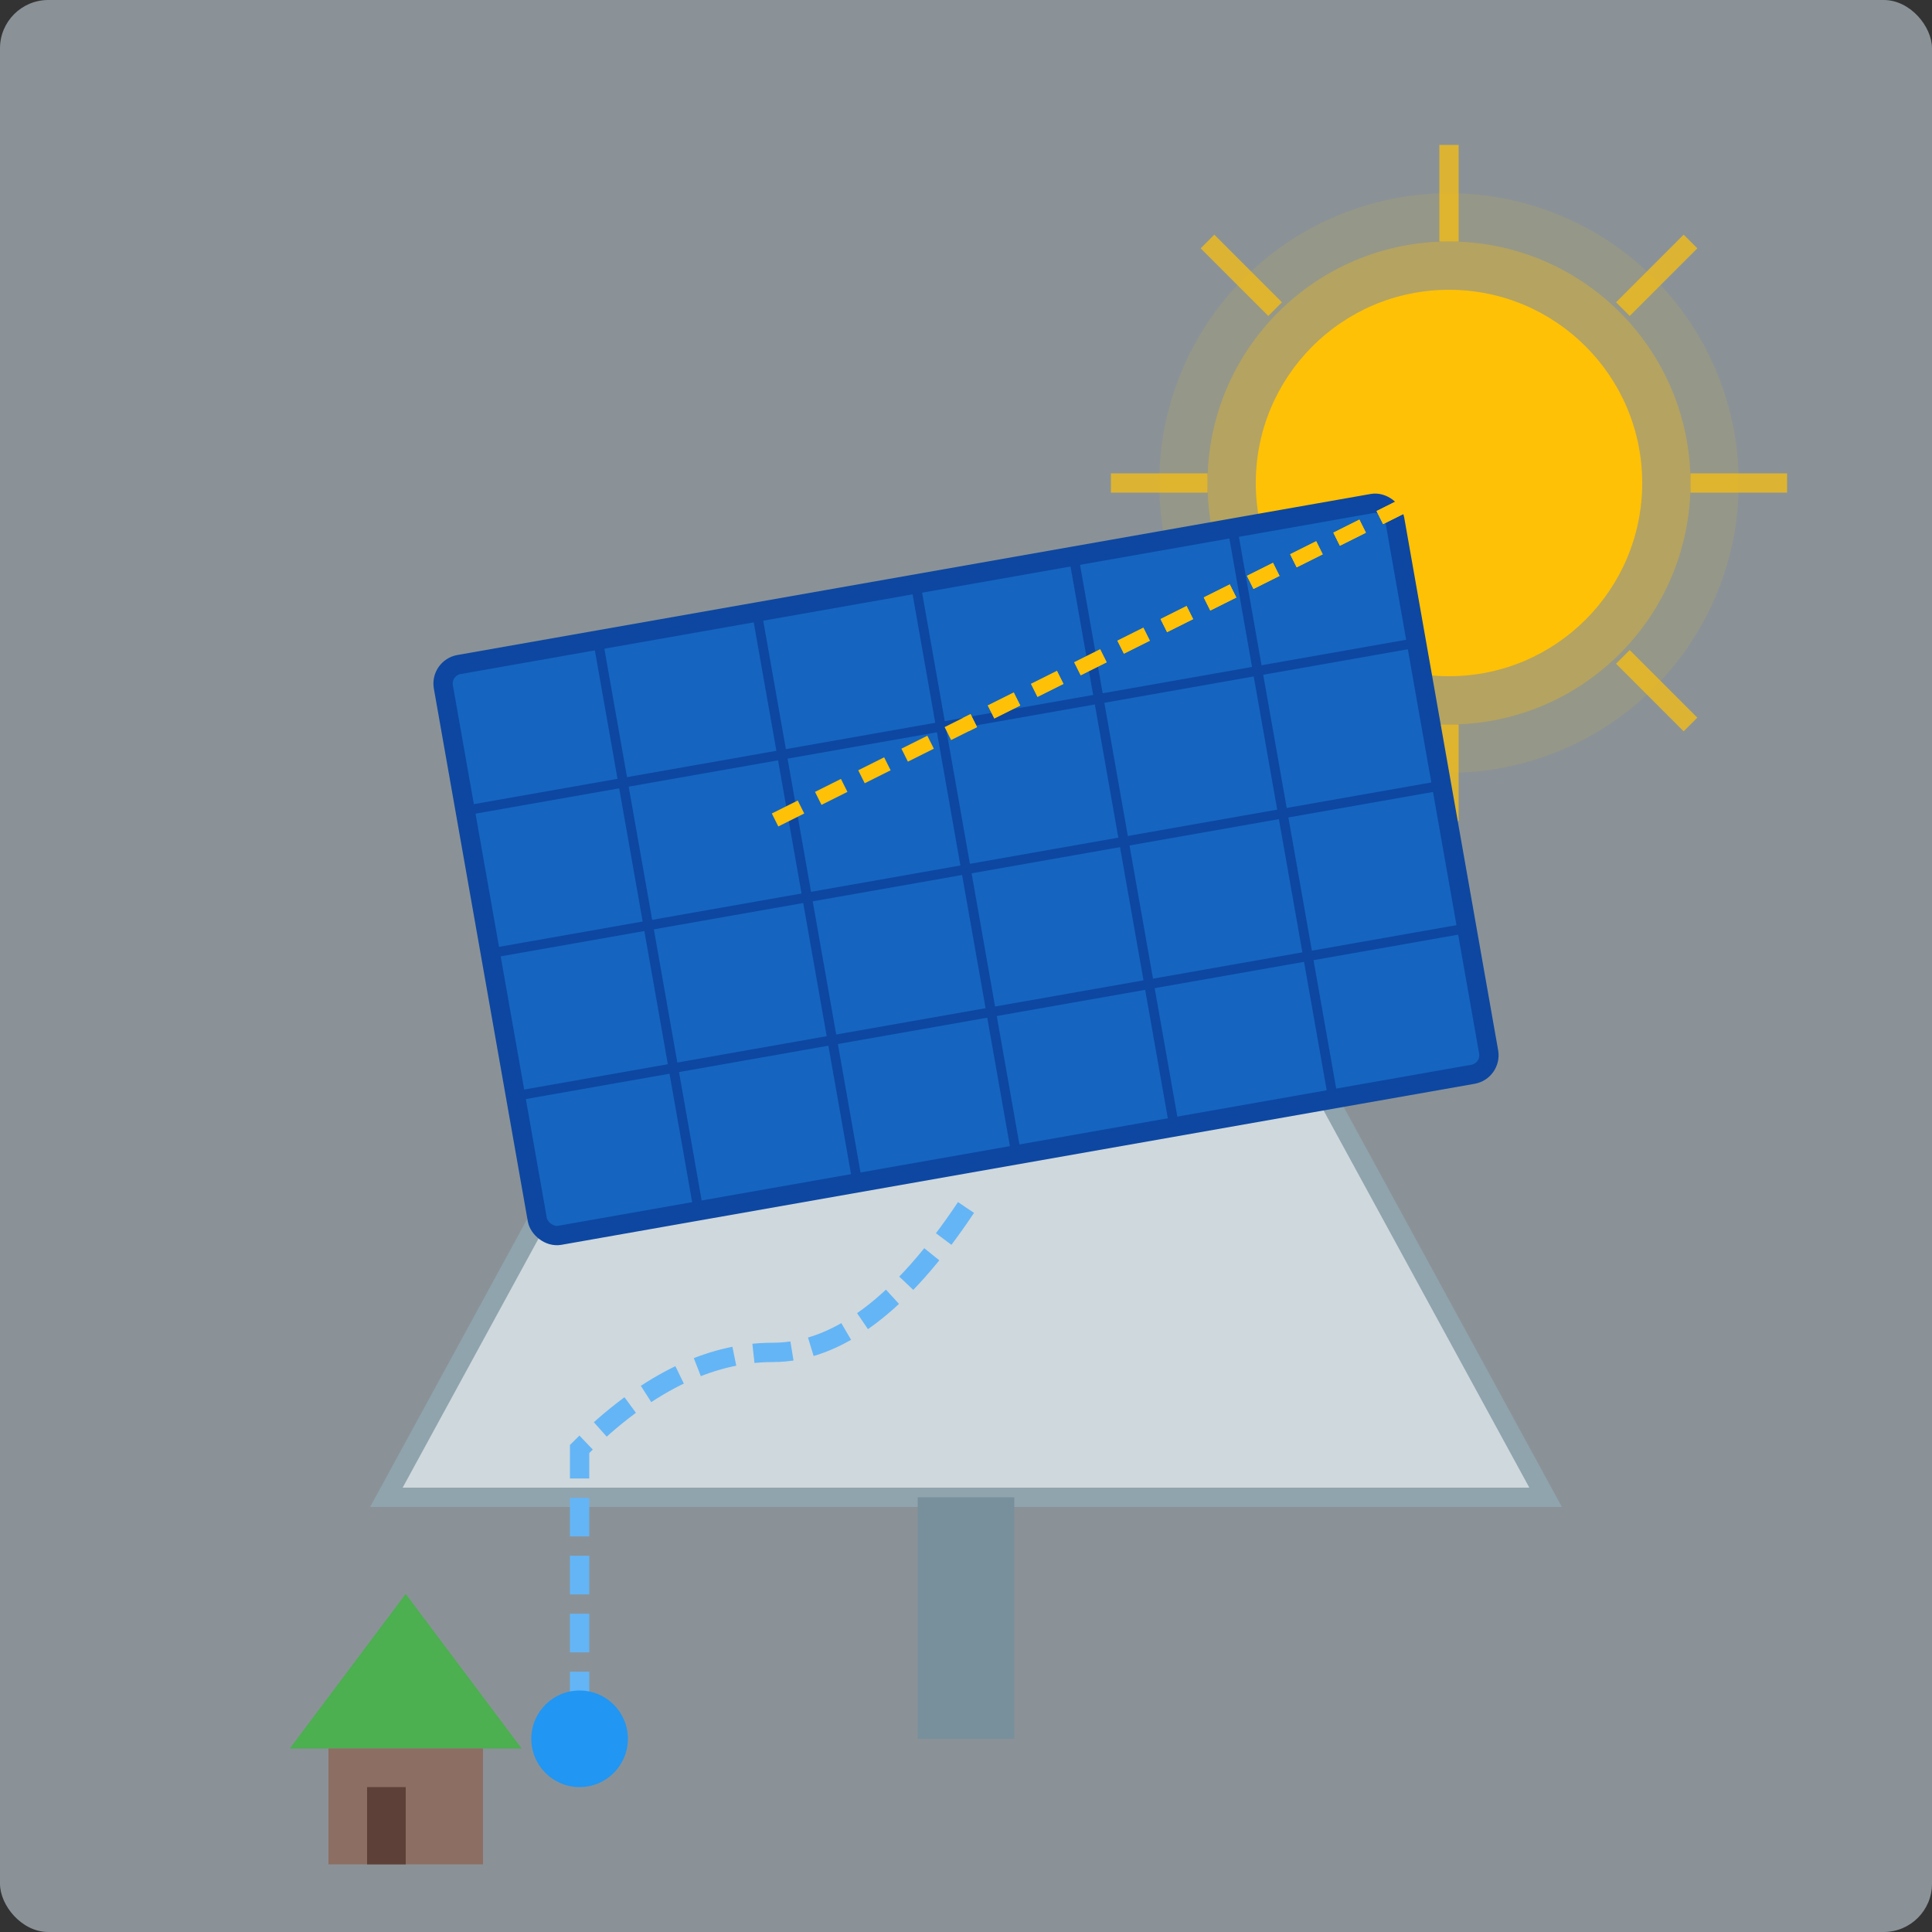 <svg xmlns="http://www.w3.org/2000/svg" viewBox="0 0 200 200">
  <rect x="0" y="0" width="200" height="200" fill="#333333" stroke="none"/>
  <!-- Background -->
  <rect width="200" height="200" fill="#E3F2FD" opacity="0.5" rx="5" ry="5"/>
  
  <!-- Sun -->
  <circle cx="150" cy="50" r="20" fill="#FFC107"/>
  <circle cx="150" cy="50" r="25" fill="#FFC107" opacity="0.3"/>
  <circle cx="150" cy="50" r="30" fill="#FFC107" opacity="0.1"/>
  
  <!-- Sun rays -->
  <g opacity="0.7" stroke="#FFC107" stroke-width="2">
    <path d="M150 15 L150 25"/>
    <path d="M150 75 L150 85"/>
    <path d="M115 50 L125 50"/>
    <path d="M175 50 L185 50"/>
    <path d="M125 25 L132 32"/>
    <path d="M168 68 L175 75"/>
    <path d="M125 75 L132 68"/>
    <path d="M168 32 L175 25"/>
  </g>
  
  <!-- Support structure -->
  <path d="M40 155 L70 100 L130 100 L160 155 Z" fill="#CFD8DC" stroke="#90A4AE" stroke-width="2"/>
  <rect x="95" y="155" width="10" height="25" fill="#78909C"/>
  
  <!-- Main solar panel -->
  <g transform="rotate(-10, 100, 90)">
    <rect x="50" y="60" width="100" height="60" fill="#1565C0" stroke="#0D47A1" stroke-width="2" rx="2" ry="2"/>
    
    <!-- Solar cells grid -->
    <line x1="66.6" y1="60" x2="66.6" y2="120" stroke="#0D47A1" stroke-width="1"/>
    <line x1="83.3" y1="60" x2="83.3" y2="120" stroke="#0D47A1" stroke-width="1"/>
    <line x1="100" y1="60" x2="100" y2="120" stroke="#0D47A1" stroke-width="1"/>
    <line x1="116.6" y1="60" x2="116.6" y2="120" stroke="#0D47A1" stroke-width="1"/>
    <line x1="133.3" y1="60" x2="133.3" y2="120" stroke="#0D47A1" stroke-width="1"/>
    
    <line x1="50" y1="75" x2="150" y2="75" stroke="#0D47A1" stroke-width="1"/>
    <line x1="50" y1="90" x2="150" y2="90" stroke="#0D47A1" stroke-width="1"/>
    <line x1="50" y1="105" x2="150" y2="105" stroke="#0D47A1" stroke-width="1"/>
  </g>
  
  <!-- Energy flow -->
  <path d="M100 125 Q 90 140, 80 140 Q 70 140, 60 150 L60 180" stroke="#64B5F6" stroke-width="2" stroke-dasharray="4 2" fill="none"/>
  <circle cx="60" cy="180" r="5" fill="#2196F3"/>
  
  <!-- Reflection of sunlight -->
  <path d="M150 50 L120 65" stroke="#FFC107" stroke-width="1.5" stroke-dasharray="3 2"/>
  <path d="M150 50 L100 75" stroke="#FFC107" stroke-width="1.5" stroke-dasharray="3 2"/>
  <path d="M150 50 L80 85" stroke="#FFC107" stroke-width="1.5" stroke-dasharray="3 2"/>
  
  <!-- Small house icon -->
  <g transform="translate(30, 165) scale(0.8)">
    <path d="M0 20 L15 0 L30 20 Z" fill="#4CAF50"/>
    <rect x="5" y="20" width="20" height="15" fill="#8D6E63"/>
    <rect x="10" y="25" width="5" height="10" fill="#5D4037"/>
  </g>
</svg>